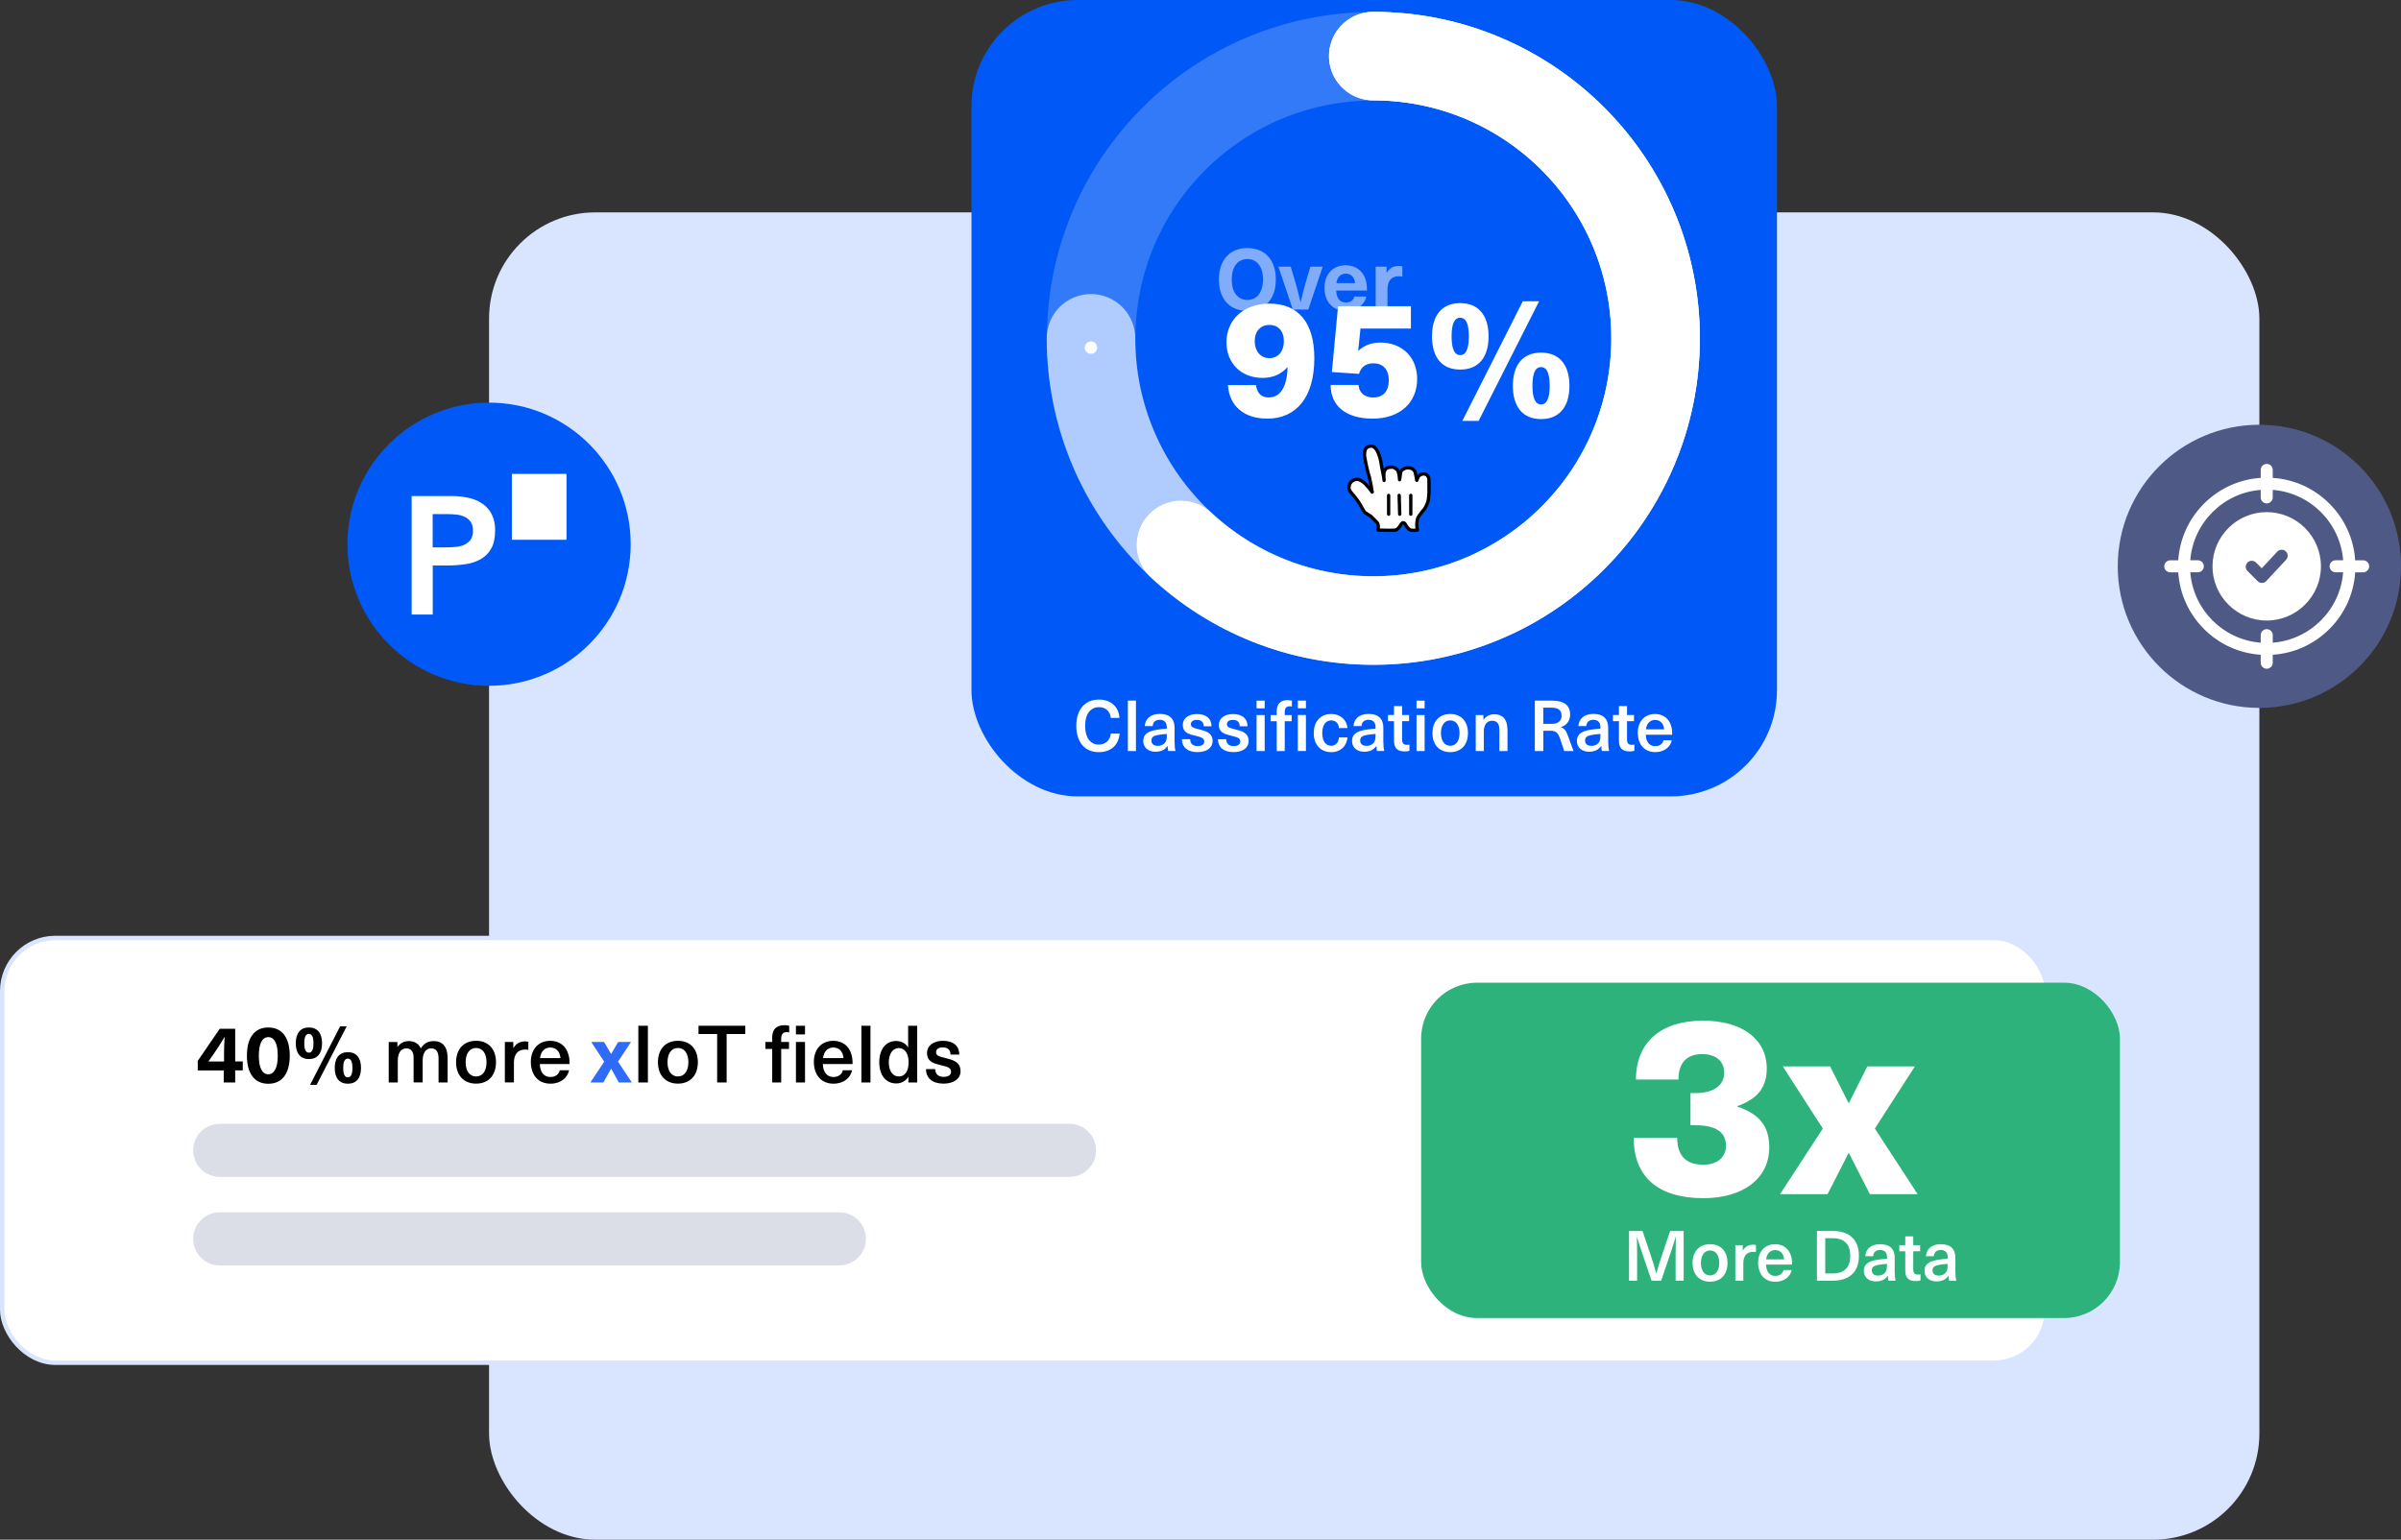 <svg xmlns="http://www.w3.org/2000/svg" id="Layer_2" viewBox="0 0 542.5 348"><rect x="0" y="0" width="542.5" height="348" fill="#333333" stroke="none"/><defs><style>.cls-1{stroke-linejoin:round;}.cls-1,.cls-2,.cls-3,.cls-4,.cls-5,.cls-6,.cls-7{fill:none;}.cls-1,.cls-2,.cls-4,.cls-5,.cls-7{stroke-linecap:round;}.cls-1,.cls-7{stroke:#000;stroke-width:.75px;}.cls-2{opacity:.6;}.cls-2,.cls-3,.cls-4,.cls-5,.cls-8,.cls-6{isolation:isolate;}.cls-2,.cls-4,.cls-5,.cls-6{stroke:#fff;stroke-width:20px;}.cls-9{fill:#0059f7;}.cls-10,.cls-11,.cls-12{fill:#fff;}.cls-13{fill:#d9e4fe;}.cls-14{fill:#2db27c;}.cls-15{fill:#2e6bf8;}.cls-16,.cls-8{fill:#4e5a85;}.cls-5{opacity:.61;}.cls-8,.cls-6{opacity:.2;}.cls-11{stroke:#d9e4fe;stroke-miterlimit:10;}.cls-12{opacity:.5;}</style></defs><g id="Layer_1-2"><rect class="cls-13" x="110.5" y="48" width="400" height="300" rx="24" ry="24"></rect><rect class="cls-11" x=".5" y="212" width="462" height="96" rx="12" ry="12"></rect><rect class="cls-14" x="321.1" y="222.11" width="157.89" height="75.79" rx="12.63" ry="12.63"></rect><path class="cls-8" d="m49.65,254h192c3.31,0,6,2.69,6,6h0c0,3.31-2.69,6-6,6H49.65c-3.31,0-6-2.69-6-6h0c0-3.31,2.69-6,6-6Z"></path><path class="cls-8" d="m49.65,274h140c3.31,0,6,2.69,6,6h0c0,3.31-2.69,6-6,6H49.65c-3.31,0-6-2.69-6-6h0c0-3.31,2.69-6,6-6Z"></path><path class="cls-9" d="m110.5,91h0c17.67,0,32,14.33,32,32h0c0,17.67-14.33,32-32,32h0c-17.67,0-32-14.33-32-32h0c0-17.67,14.33-32,32-32Z"></path><rect class="cls-9" x="219.5" width="182" height="180" rx="24" ry="24"></rect><path class="cls-12" d="m288.27,63.17c0,4.41-2.44,7.1-6.43,7.1s-6.43-2.69-6.43-7.1,2.44-7.1,6.43-7.1,6.43,2.69,6.43,7.1Zm-9.96,0c0,2.86,1.34,4.62,3.53,4.62s3.53-1.76,3.53-4.62-1.34-4.62-3.53-4.62-3.53,1.76-3.53,4.62Z"></path><path class="cls-12" d="m292.11,69.96l-3.26-9.69h2.79l1.13,3.82c.4,1.37.76,2.79,1.07,4.2h.04c.31-1.41.67-2.82,1.07-4.2l1.13-3.82h2.79l-3.26,9.69h-3.47Z"></path><path class="cls-12" d="m306,67.02h2.73c-.38,1.77-2.06,3.24-4.64,3.24-3.05,0-4.83-2.14-4.83-5.23,0-2.86,1.77-5.08,4.81-5.08,2.23,0,3.87,1.26,4.48,3.23.21.67.31,1.41.31,2.48h-6.96c.08,2,1.05,2.71,2.19,2.71,1.07,0,1.78-.57,1.91-1.35Zm-4.05-3.03h4.24c-.17-1.47-1.05-2.14-2.12-2.14s-1.91.67-2.12,2.14Z"></path><path class="cls-12" d="m316.86,60.23v2.31c-.31-.06-.57-.1-.84-.1-1.64,0-2.52,1.03-2.52,2.94v4.58h-2.67v-9.69h2.46v1.37h.04c.65-1.05,1.51-1.53,2.65-1.53.27,0,.61.04.88.11Z"></path><circle class="cls-6" cx="310.29" cy="76.46" r="63.74"></circle><path class="cls-5" d="m246.5,76.46c0,35.23,28.56,63.79,63.79,63.79s63.79-28.56,63.79-63.79-28.56-63.79-63.79-63.79"></path><path class="cls-4" d="m310.29,12.68c35.23,0,63.79,28.56,63.79,63.79s-28.56,63.79-63.79,63.79c-16.79,0-32.06-6.49-43.46-17.09"></path><path class="cls-2" d="m310.29,12.68c35.23,0,63.79,28.56,63.79,63.79,0,25.38-14.82,47.3-36.28,57.57"></path><circle class="cls-10" cx="246.5" cy="78.57" r="1.4"></circle><circle class="cls-10" cx="274.57" cy="119.9" r="1.4"></circle><circle class="cls-10" cx="336.92" cy="129.71" r="1.4"></circle><path class="cls-16" d="m510.5,96h0c17.67,0,32,14.33,32,32h0c0,17.67-14.33,32-32,32h0c-17.67,0-32-14.33-32-32h0c0-17.67,14.33-32,32-32Z"></path><path class="cls-10" d="m308.38,115.85c-.38-.5-.75-1.38-1.5-2.5-.38-.62-1.5-1.88-1.88-2.38-.25-.5-.25-.75-.12-1.25.12-.75.88-1.38,1.75-1.38.62,0,1.25.5,1.75.88.25.25.62.75.88,1s.25.38.5.62c.25.38.38.62.25.12-.12-.62-.25-1.62-.5-2.62-.12-.75-.25-.88-.38-1.38-.12-.62-.25-1-.38-1.62-.12-.38-.25-1.38-.38-1.88-.12-.62-.12-1.75.38-2.25.38-.38,1.12-.5,1.62-.25.62.38,1,1.25,1.12,1.62.25.62.5,1.5.62,2.5.25,1.25.62,3.12.62,3.5,0-.5-.12-1.38,0-1.88.12-.38.38-.88.88-1,.38-.12.75-.12,1.12-.12.38.12.75.38,1,.62.5.75.5,2.38.5,2.25.12-.5.12-1.5.38-2,.12-.25.62-.5.88-.62.38-.12.88-.12,1.25,0,.25,0,.75.38.88.62.25.38.38,1.62.5,2.12,0,.12.12-.5.38-.88.5-.75,2.25-1,2.38.75v2.88c0,.5-.12,1.62-.25,2.12-.12.38-.5,1.25-.88,1.75,0,0-1.38,1.5-1.5,2.25s-.12.75-.12,1.25.12,1.12.12,1.12c0,0-1,.12-1.5,0s-1.12-1-1.25-1.38c-.25-.38-.62-.38-.88,0-.25.5-.88,1.38-1.38,1.38-.88.12-2.62,0-3.88,0,0,0,.25-1.25-.25-1.75l-1.38-1.38-1.38-.88Z"></path><path class="cls-1" d="m308.38,115.85c-.38-.5-.75-1.38-1.5-2.5-.38-.62-1.5-1.88-1.88-2.38-.25-.5-.25-.75-.12-1.25.12-.75.88-1.38,1.75-1.38.62,0,1.25.5,1.75.88.25.25.62.75.88,1s.25.38.5.62c.25.38.38.62.25.12-.12-.62-.25-1.62-.5-2.62-.12-.75-.25-.88-.38-1.38-.12-.62-.25-1-.38-1.62-.12-.38-.25-1.38-.38-1.88-.12-.62-.12-1.75.38-2.25.38-.38,1.12-.5,1.62-.25.62.38,1,1.25,1.12,1.62.25.62.5,1.5.62,2.5.25,1.25.62,3.12.62,3.5,0-.5-.12-1.38,0-1.88.12-.38.38-.88.88-1,.38-.12.75-.12,1.12-.12.38.12.75.38,1,.62.5.75.5,2.38.5,2.25.12-.5.12-1.5.38-2,.12-.25.62-.5.88-.62.38-.12.88-.12,1.25,0,.25,0,.75.38.88.62.25.38.38,1.62.5,2.12,0,.12.12-.5.38-.88.5-.75,2.25-1,2.38.75v2.88c0,.5-.12,1.62-.25,2.12-.12.38-.5,1.25-.88,1.75,0,0-1.38,1.5-1.5,2.25s-.12.75-.12,1.25.12,1.12.12,1.12c0,0-1,.12-1.5,0s-1.12-1-1.25-1.38c-.25-.38-.62-.38-.88,0-.25.5-.88,1.38-1.38,1.38-.88.12-2.62,0-3.88,0,0,0,.25-1.25-.25-1.75l-1.38-1.38-1.38-.88Z"></path><path class="cls-7" d="m318.76,116.22v-4.25"></path><path class="cls-7" d="m316.26,116.22l-.12-4.25"></path><path class="cls-7" d="m313.76,111.97v4.25"></path><path class="cls-10" d="m277.46,87.03h6.33c.22,1.84,1.22,2.8,2.87,2.8,2.36,0,4.13-1.95,4.27-6.81h-.07c-1.4,1.58-3.28,2.39-5.6,2.39-4.82,0-8.14-3.31-8.14-8.03,0-5.23,3.98-8.76,9.72-8.76,6.41,0,10.13,4.16,10.13,12.37,0,8.66-3.98,13.63-10.64,13.63-5.19,0-8.58-2.8-8.88-7.59Zm12.63-9.94c0-2.21-1.25-3.65-3.28-3.65s-3.31,1.47-3.31,3.68,1.29,3.83,3.31,3.83,3.28-1.55,3.28-3.87Z"></path><path class="cls-10" d="m307.4,74.25l-.52,5.01h.07c1.29-1.22,3.02-1.84,4.93-1.84,4.93,0,8.32,3.35,8.32,8.21,0,5.49-4.01,8.99-10.05,8.99s-9.5-2.87-9.5-7.62h6.33c.04,1.8,1.47,2.84,3.24,2.84,2.28,0,3.57-1.36,3.57-3.9s-1.4-3.83-3.5-3.83c-1.77,0-2.87.99-3.21,2.39l-6.15-.41,1.4-14.88h16.46v5.05h-11.42Z"></path><path class="cls-10" d="m336.34,76.02c0,4.83-2.32,7.51-6.41,7.51s-6.37-2.69-6.37-7.51,2.28-7.51,6.37-7.51,6.41,2.73,6.41,7.51Zm-8.36,0c0,2.84.66,4.24,1.95,4.24s1.95-1.4,1.95-4.24-.63-4.2-1.95-4.2-1.95,1.4-1.95,4.2Zm2.43,19.11l13.66-27.03h3.68l-13.66,27.03h-3.68Zm24.2-7.92c0,4.79-2.32,7.51-6.41,7.51s-6.37-2.73-6.37-7.51,2.28-7.51,6.37-7.51,6.41,2.69,6.41,7.51Zm-8.36,0c0,2.8.66,4.2,1.95,4.2s1.95-1.4,1.95-4.2-.63-4.24-1.95-4.24-1.95,1.4-1.95,4.24Z"></path><path class="cls-10" d="m512.16,115.75c-6.76,0-12.25,5.5-12.25,12.25s5.5,12.25,12.25,12.25,12.25-5.5,12.25-12.25-5.5-12.25-12.25-12.25Zm4.37,10.78l-4.46,4.79c-.51.55-1.37.58-1.92.07-.01-.01-.02-.02-.03-.03l-2.3-2.3c-.53-.53-.53-1.39,0-1.92.53-.53,1.39-.53,1.92,0l1.3,1.3,3.5-3.76c.51-.55,1.37-.58,1.92-.07.55.51.58,1.37.07,1.92Z"></path><path class="cls-10" d="m533.95,126.64h-1.8c-.32-4.84-2.36-9.35-5.82-12.81-3.46-3.46-7.97-5.5-12.81-5.82v-1.8c0-.75-.61-1.36-1.36-1.36s-1.36.61-1.36,1.36v1.8c-4.84.32-9.35,2.36-12.81,5.82-3.46,3.46-5.5,7.97-5.82,12.81h-1.8c-.75,0-1.36.61-1.36,1.36s.61,1.36,1.36,1.36h1.8c.32,4.84,2.36,9.35,5.82,12.81,3.46,3.46,7.97,5.5,12.81,5.82v1.8c0,.75.61,1.36,1.36,1.36s1.36-.61,1.36-1.36v-1.8c4.84-.32,9.35-2.36,12.81-5.82,3.46-3.46,5.5-7.97,5.82-12.81h1.8c.75,0,1.36-.61,1.36-1.36s-.61-1.36-1.36-1.36Zm-20.43,18.62v-1.7c0-.75-.61-1.36-1.36-1.36s-1.36.61-1.36,1.36v1.7c-8.47-.66-15.25-7.44-15.91-15.91h1.7c.75,0,1.36-.61,1.36-1.36s-.61-1.36-1.36-1.36h-1.7c.66-8.47,7.44-15.25,15.91-15.91v1.7c0,.75.61,1.36,1.36,1.36s1.36-.61,1.36-1.36v-1.7c8.47.66,15.25,7.44,15.91,15.91h-1.7c-.75,0-1.36.61-1.36,1.36s.61,1.36,1.36,1.36h1.7c-.66,8.47-7.44,15.25-15.91,15.91Z"></path><path d="m53.14,241.94v2.72h-2.59v-2.72h-5.87v-2.16l4.97-7.26h3.49v7.38h1.71v2.03h-1.71Zm-2.52-2.03v-1.48c0-1.35.04-2.68.13-4.03h-.04c-.76,1.3-1.57,2.56-2.43,3.82l-1.19,1.69h3.53Z"></path><path d="m65.47,238.59c0,4.07-1.73,6.36-4.84,6.36s-4.84-2.29-4.84-6.36,1.73-6.36,4.84-6.36,4.84,2.3,4.84,6.36Zm-6.99,0c0,2.7.76,4.21,2.14,4.21s2.14-1.51,2.14-4.21-.76-4.18-2.14-4.18-2.14,1.51-2.14,4.18Z"></path><path d="m72.77,235.8c0,2.29-1.06,3.57-2.97,3.57s-2.97-1.28-2.97-3.57,1.06-3.57,2.97-3.57,2.97,1.28,2.97,3.57Zm-4.02,0c0,1.42.34,2.12,1.04,2.12s1.04-.7,1.04-2.12-.34-2.12-1.04-2.12-1.04.7-1.04,2.12Zm1.31,9.4l6.79-13.22h1.48l-6.79,13.22h-1.48Zm11.51-3.82c0,2.29-1.06,3.56-2.97,3.56s-2.97-1.28-2.97-3.56,1.06-3.57,2.97-3.57,2.97,1.28,2.97,3.57Zm-4.02,0c0,1.42.34,2.12,1.04,2.12s1.04-.7,1.04-2.12-.34-2.12-1.04-2.12-1.04.7-1.04,2.12Z"></path><path d="m101.14,239.02v5.64h-2.05v-5.44c0-1.62-.63-2.27-1.66-2.27-1.21,0-1.93,1.03-1.93,2.77v4.93h-2.05v-5.65c0-1.3-.58-2.05-1.64-2.05-1.22,0-1.93,1.04-1.93,2.81v4.9h-2.05v-9.15h1.96v1.1h.04c.65-.88,1.46-1.31,2.54-1.31,1.26,0,2.23.58,2.7,1.66.67-1.04,1.55-1.66,2.93-1.66,1.94,0,3.13,1.26,3.13,3.73Z"></path><path d="m112.07,240.08c0,2.97-1.73,4.84-4.5,4.84s-4.52-1.87-4.52-4.84,1.75-4.84,4.52-4.84,4.5,1.87,4.5,4.84Zm-6.86,0c0,1.98.9,3.22,2.36,3.22s2.36-1.24,2.36-3.22-.9-3.22-2.36-3.22-2.36,1.24-2.36,3.22Z"></path><path d="m119.38,235.47v1.82c-.25-.05-.49-.07-.72-.07-1.64,0-2.54,1.04-2.54,2.95v4.48h-2.05v-9.15h1.91v1.35h.04c.61-.99,1.48-1.48,2.61-1.48.23,0,.52.04.76.09Z"></path><path d="m126.47,241.9h2.11c-.34,1.64-1.82,3.03-4.21,3.03-2.79,0-4.43-2-4.43-4.95,0-2.7,1.62-4.74,4.39-4.74,2.09,0,3.6,1.21,4.11,3.12.18.58.25,1.26.25,2.14h-6.72c.07,2.07,1.12,2.92,2.39,2.92,1.17,0,1.93-.63,2.11-1.51Zm-4.46-2.75h4.63c-.14-1.6-1.08-2.39-2.3-2.39s-2.14.81-2.32,2.39Z"></path><path class="cls-15" d="m142.76,244.66h-2.93l-1.73-3.1h-.04l-1.73,3.1h-2.94l3.13-4.7-2.93-4.45h2.9l1.57,2.68h.04l1.57-2.68h2.9l-2.93,4.45,3.13,4.7Z"></path><path d="m144.23,244.66v-12.82h2.16v12.82h-2.16Z"></path><path d="m157.68,240.08c0,2.97-1.73,4.84-4.5,4.84s-4.52-1.87-4.52-4.84,1.75-4.84,4.52-4.84,4.5,1.87,4.5,4.84Zm-6.86,0c0,1.98.9,3.22,2.36,3.22s2.36-1.24,2.36-3.22-.9-3.22-2.36-3.22-2.36,1.24-2.36,3.22Z"></path><path d="m164.18,233.71v10.95h-2.14v-10.95h-4.21v-1.87h10.57v1.87h-4.21Z"></path><path d="m174.47,234.54c0-1.89.97-2.83,2.77-2.83.38,0,.81.07,1.08.13v1.51c-.13-.04-.32-.07-.5-.07-.88,0-1.31.41-1.31,1.49v.74h1.76v1.57h-1.76v7.58h-2.03v-7.58h-1.55v-1.57h1.55v-.97Zm7.42-.74h-2.05v-1.96h2.05v1.96Zm0,1.71v9.15h-2.05v-9.15h2.05Z"></path><path d="m190.42,241.9h2.11c-.34,1.64-1.82,3.03-4.21,3.03-2.79,0-4.43-2-4.43-4.95,0-2.7,1.62-4.74,4.39-4.74,2.09,0,3.6,1.21,4.11,3.12.18.58.25,1.26.25,2.14h-6.72c.07,2.07,1.12,2.92,2.39,2.92,1.17,0,1.93-.63,2.11-1.51Zm-4.46-2.75h4.63c-.14-1.6-1.08-2.39-2.3-2.39s-2.14.81-2.32,2.39Z"></path><path d="m194.63,244.66v-12.82h2.05v12.82h-2.05Z"></path><path d="m205.25,244.66v-1.26h-.04c-.54.94-1.57,1.48-2.72,1.48-2.32,0-3.82-1.87-3.82-4.79s1.48-4.81,3.8-4.81c1.13,0,2.16.52,2.68,1.42h.04v-4.86h2.05v12.82h-2Zm-4.43-4.57c0,1.94.88,3.21,2.27,3.21s2.21-1.22,2.21-3.21-.88-3.21-2.21-3.21-2.27,1.26-2.27,3.21Z"></path><path d="m216.74,238.35h-1.98c0-1.1-.65-1.62-1.75-1.62-.95,0-1.51.41-1.51,1.08,0,.79.63.95,2.07,1.31,1.67.43,3.46.83,3.46,3.01,0,1.66-1.48,2.79-3.84,2.79s-3.94-1.1-3.96-3.28h2.09c0,1.12.68,1.75,1.91,1.75,1.04,0,1.66-.45,1.66-1.13,0-.94-.72-1.12-2.3-1.51-1.53-.38-3.13-.72-3.13-2.77,0-1.62,1.44-2.74,3.58-2.74,2.32,0,3.69,1.08,3.71,3.12Z"></path><path class="cls-10" d="m399.19,241.54c0,4.21-2.05,6.82-6.65,8.47v.11c5,1.65,7.22,4.43,7.22,9.21,0,7.05-5.91,11.48-14.89,11.48-10.17,0-15.74-4.77-15.74-13.64h9.83c0,4.04,1.99,6.08,5.91,6.08,3.07,0,5.11-1.65,5.11-4.26,0-3.07-2.22-4.66-6.88-4.66h-1.14v-7.27h1.25c3.98,0,6.37-1.82,6.37-4.55s-1.93-4.26-5-4.26c-3.41,0-5.34,1.93-5.34,5.74h-9.6c0-8.35,5.57-13.3,15.12-13.3,8.92,0,14.44,4.2,14.44,10.86Z"></path><path class="cls-10" d="m433.29,269.9h-10.8l-4.72-9.26h-.11l-4.72,9.26h-10.74l9.66-14.83-9.04-14.04h10.69l4.15,8.24h.11l4.15-8.24h10.74l-9.04,14.04,9.66,14.83Z"></path><path class="cls-10" d="m378.6,289.46v-5.65c0-1.42.02-2.84.06-4.26h-.03c-.43,1.42-.88,2.82-1.36,4.23l-1.94,5.68h-2.16l-1.94-5.68c-.47-1.4-.93-2.81-1.36-4.23h-.03c.05,1.42.06,2.84.06,4.26v5.65h-1.83v-11.24h3.05l1.81,5.35c.47,1.39.91,2.82,1.29,4.23h.03c.39-1.4.84-2.84,1.31-4.23l1.81-5.35h3.05v11.24h-1.83Z"></path><path class="cls-10" d="m390.33,285.45c0,2.6-1.51,4.24-3.94,4.24s-3.96-1.64-3.96-4.24,1.53-4.24,3.96-4.24,3.94,1.64,3.94,4.24Zm-6.01,0c0,1.74.79,2.82,2.07,2.82s2.07-1.09,2.07-2.82-.79-2.82-2.07-2.82-2.07,1.09-2.07,2.82Z"></path><path class="cls-10" d="m396.75,281.41v1.59c-.22-.05-.43-.06-.63-.06-1.44,0-2.22.92-2.22,2.59v3.93h-1.8v-8.02h1.67v1.18h.03c.54-.87,1.3-1.29,2.29-1.29.21,0,.46.03.66.08Z"></path><path class="cls-10" d="m402.97,287.05h1.85c-.3,1.44-1.59,2.65-3.69,2.65-2.45,0-3.88-1.75-3.88-4.34,0-2.37,1.42-4.15,3.85-4.15,1.83,0,3.16,1.06,3.6,2.73.16.51.22,1.11.22,1.88h-5.89c.06,1.81.98,2.56,2.1,2.56,1.03,0,1.69-.55,1.85-1.33Zm-3.91-2.41h4.06c-.13-1.4-.95-2.1-2.02-2.1s-1.88.71-2.04,2.1Z"></path><path class="cls-10" d="m414.13,278.22c3.76,0,5.89,2.02,5.89,5.62s-2.13,5.62-5.89,5.62h-3.6v-11.24h3.6Zm-1.72,9.6h1.69c2.62,0,3.96-1.36,3.96-3.98s-1.34-3.98-3.96-3.98h-1.69v7.95Z"></path><path class="cls-10" d="m428.1,284.35v3c0,.95.08,1.61.21,2.11h-1.63c-.08-.35-.11-.74-.11-1.12h-.03c-.58.85-1.48,1.29-2.7,1.29-1.67,0-2.71-1.01-2.71-2.38s.77-2.16,3.08-2.52c.65-.11,1.59-.21,2.16-.24v-.31c0-1.18-.65-1.66-1.56-1.66-.99,0-1.53.55-1.58,1.4h-1.77c.08-1.52,1.18-2.71,3.35-2.71s3.3,1.04,3.3,3.14Zm-1.74,1.31c-.54.03-1.31.11-1.85.21-1.15.19-1.58.54-1.58,1.26s.5,1.18,1.42,1.18c.55,0,1.09-.17,1.45-.54.43-.44.55-.87.55-1.72v-.39Z"></path><path class="cls-10" d="m433.93,288.01v1.4c-.27.08-.68.14-1.01.14-1.69,0-2.43-.71-2.43-2.46v-4.28h-1.34v-1.37h1.34v-2h1.8v2h1.56v1.37h-1.56v4.01c0,.9.3,1.26,1.09,1.26.21,0,.43-.03.55-.08Z"></path><path class="cls-10" d="m441.81,284.35v3c0,.95.08,1.61.21,2.11h-1.63c-.08-.35-.11-.74-.11-1.12h-.03c-.58.85-1.48,1.29-2.7,1.29-1.67,0-2.71-1.01-2.71-2.38s.77-2.16,3.08-2.52c.65-.11,1.59-.21,2.16-.24v-.31c0-1.18-.65-1.66-1.56-1.66-.99,0-1.53.55-1.58,1.4h-1.77c.08-1.52,1.18-2.71,3.35-2.71s3.3,1.04,3.3,3.14Zm-1.74,1.31c-.54.03-1.31.11-1.85.21-1.15.19-1.58.54-1.58,1.26s.5,1.18,1.42,1.18c.55,0,1.09-.17,1.45-.54.43-.44.55-.87.55-1.72v-.39Z"></path><g id="Group_5846" class="cls-3"><path id="Path_39756" class="cls-10" d="m115.66,107.11h12.34v14.89h-12.34v-14.89Z"></path><g id="Group_5839"><path id="Path_39745" class="cls-10" d="m93,112.11h9c1.25,0,2.5.12,3.73.38,1.12.22,2.19.65,3.15,1.27.91.59,1.66,1.41,2.18,2.38.58,1.16.85,2.44.81,3.73,0,1.69-.29,3.05-.86,4.08-.55,1-1.36,1.83-2.35,2.4-1.05.59-2.22.99-3.42,1.16-1.35.2-2.7.3-4.06.3h-3.4v11.08h-4.77v-26.77Zm7.64,11.6c.68,0,1.39-.02,2.12-.08.7-.04,1.38-.19,2.02-.45.59-.24,1.12-.63,1.51-1.13.43-.62.63-1.37.58-2.12.03-.7-.15-1.39-.53-1.99-.35-.49-.82-.88-1.36-1.13-.58-.27-1.21-.45-1.85-.5-.65-.08-1.31-.11-1.96-.11h-3.41v7.52h2.87Z"></path></g></g><path class="cls-10" d="m252.93,162.26h-1.94c-.16-1.5-1.17-2.43-2.69-2.43-1.94,0-3.12,1.6-3.12,4.23s1.17,4.23,3.07,4.23c1.52,0,2.54-.93,2.75-2.48h1.97c-.22,2.61-1.98,4.19-4.72,4.19-3.14,0-5.06-2.26-5.06-5.94s1.94-5.94,5.11-5.94c2.79,0,4.51,1.73,4.63,4.15Z"></path><path class="cls-10" d="m254.84,169.75v-11.4h1.82v11.4h-1.82Z"></path><path class="cls-10" d="m265.39,164.56v3.04c0,.96.08,1.63.21,2.14h-1.65c-.08-.35-.11-.75-.11-1.14h-.03c-.59.86-1.5,1.31-2.74,1.31-1.7,0-2.75-1.02-2.75-2.42s.78-2.19,3.12-2.56c.66-.11,1.62-.21,2.19-.24v-.32c0-1.2-.66-1.68-1.58-1.68-1.01,0-1.55.56-1.6,1.42h-1.79c.08-1.54,1.2-2.75,3.39-2.75s3.35,1.06,3.35,3.18Zm-1.76,1.33c-.54.03-1.33.11-1.87.21-1.17.19-1.6.54-1.6,1.28s.51,1.2,1.44,1.2c.56,0,1.1-.18,1.47-.54.43-.45.56-.88.56-1.74v-.4Z"></path><path class="cls-10" d="m273.73,164.15h-1.76c0-.98-.58-1.44-1.55-1.44-.85,0-1.34.37-1.34.96,0,.7.56.85,1.84,1.17,1.49.38,3.07.74,3.07,2.67,0,1.47-1.31,2.48-3.41,2.48s-3.51-.98-3.52-2.91h1.86c0,.99.61,1.55,1.7,1.55.93,0,1.47-.4,1.47-1.01,0-.83-.64-.99-2.05-1.34-1.36-.34-2.79-.64-2.79-2.46,0-1.44,1.28-2.43,3.19-2.43,2.06,0,3.28.96,3.3,2.77Z"></path><path class="cls-10" d="m281.87,164.15h-1.76c0-.98-.58-1.44-1.55-1.44-.85,0-1.34.37-1.34.96,0,.7.56.85,1.84,1.17,1.49.38,3.07.74,3.07,2.67,0,1.47-1.31,2.48-3.41,2.48s-3.5-.98-3.52-2.91h1.86c0,.99.61,1.55,1.7,1.55.93,0,1.47-.4,1.47-1.01,0-.83-.64-.99-2.05-1.34-1.36-.34-2.79-.64-2.79-2.46,0-1.44,1.28-2.43,3.19-2.43,2.06,0,3.28.96,3.3,2.77Z"></path><path class="cls-10" d="m283.92,160.1v-1.74h1.83v1.74h-1.83Zm0,9.65v-8.13h1.83v8.13h-1.83Z"></path><path class="cls-10" d="m288.48,160.75c0-1.68.86-2.51,2.46-2.51.34,0,.72.06.96.11v1.34c-.11-.03-.29-.06-.45-.06-.78,0-1.17.37-1.17,1.33v.66h1.57v1.39h-1.57v6.74h-1.81v-6.74h-1.38v-1.39h1.38v-.87Zm6.59-.66h-1.83v-1.74h1.83v1.74Zm0,1.52v8.13h-1.83v-8.13h1.83Z"></path><path class="cls-10" d="m304.46,164.56h-1.91c-.08-1.06-.77-1.74-1.76-1.74-1.28,0-2.03,1.09-2.03,2.87s.75,2.87,2.03,2.87c.99,0,1.67-.78,1.75-1.89h1.92c-.16,1.97-1.57,3.33-3.67,3.33-2.4,0-3.95-1.67-3.95-4.31s1.55-4.31,3.95-4.31c2.08,0,3.51,1.33,3.67,3.18Z"></path><path class="cls-10" d="m312.56,164.56v3.04c0,.96.08,1.63.21,2.14h-1.65c-.08-.35-.11-.75-.11-1.14h-.03c-.59.86-1.5,1.31-2.74,1.31-1.7,0-2.75-1.02-2.75-2.42s.79-2.19,3.12-2.56c.66-.11,1.62-.21,2.19-.24v-.32c0-1.2-.66-1.68-1.58-1.68-1.01,0-1.55.56-1.6,1.42h-1.79c.08-1.54,1.2-2.75,3.39-2.75s3.35,1.06,3.35,3.18Zm-1.76,1.33c-.54.03-1.33.11-1.87.21-1.17.19-1.6.54-1.6,1.28s.51,1.2,1.44,1.2c.56,0,1.1-.18,1.47-.54.43-.45.56-.88.56-1.74v-.4Z"></path><path class="cls-10" d="m318.46,168.28v1.42c-.27.08-.69.14-1.02.14-1.71,0-2.47-.72-2.47-2.5v-4.34h-1.36v-1.39h1.36v-2.03h1.83v2.03h1.58v1.39h-1.58v4.07c0,.91.3,1.28,1.1,1.28.21,0,.43-.03.56-.08Z"></path><path class="cls-10" d="m320.06,160.1v-1.74h1.83v1.74h-1.83Zm0,9.65v-8.13h1.83v8.13h-1.83Z"></path><path class="cls-10" d="m331.68,165.69c0,2.64-1.54,4.31-4,4.31s-4.02-1.67-4.02-4.31,1.55-4.31,4.02-4.31,4,1.66,4,4.31Zm-6.1,0c0,1.76.8,2.87,2.1,2.87s2.1-1.1,2.1-2.87-.8-2.87-2.1-2.87-2.1,1.1-2.1,2.87Z"></path><path class="cls-10" d="m340.61,164.77v4.98h-1.83v-4.82c0-1.46-.62-2.03-1.65-2.03s-1.86.78-1.86,2.34v4.51h-1.83v-8.13h1.73v1.06h.03c.51-.74,1.36-1.25,2.43-1.25,1.84,0,2.96,1.12,2.96,3.35Z"></path><path class="cls-10" d="m350.7,158.35c2.8,0,4.07,1.17,4.07,3.15,0,1.42-.82,2.5-2.11,2.82v.03c.82.27,1.18.75,1.7,2.18l1.17,3.22h-2.1l-.96-2.87c-.45-1.28-.94-1.71-2.11-1.71h-1.65v4.58h-1.92v-11.4h3.92Zm-2,5.25h1.91c1.58,0,2.24-.77,2.22-1.9,0-1.22-.83-1.76-2.34-1.76h-1.79v3.67Z"></path><path class="cls-10" d="m363.37,164.56v3.04c0,.96.08,1.63.21,2.14h-1.65c-.08-.35-.11-.75-.11-1.14h-.03c-.59.86-1.5,1.31-2.74,1.31-1.7,0-2.75-1.02-2.75-2.42s.78-2.19,3.12-2.56c.66-.11,1.62-.21,2.19-.24v-.32c0-1.2-.66-1.68-1.58-1.68-1.01,0-1.55.56-1.6,1.42h-1.79c.08-1.54,1.2-2.75,3.39-2.75s3.34,1.06,3.34,3.18Zm-1.76,1.33c-.54.03-1.33.11-1.87.21-1.17.19-1.6.54-1.6,1.28s.51,1.2,1.44,1.2c.56,0,1.1-.18,1.47-.54.43-.45.56-.88.56-1.74v-.4Z"></path><path class="cls-10" d="m369.28,168.28v1.42c-.27.08-.69.14-1.02.14-1.71,0-2.46-.72-2.46-2.5v-4.34h-1.36v-1.39h1.36v-2.03h1.82v2.03h1.58v1.39h-1.58v4.07c0,.91.3,1.28,1.1,1.28.21,0,.43-.03.56-.08Z"></path><path class="cls-10" d="m375.87,167.3h1.87c-.3,1.46-1.62,2.69-3.75,2.69-2.48,0-3.94-1.78-3.94-4.4,0-2.4,1.44-4.21,3.91-4.21,1.86,0,3.2,1.07,3.65,2.77.16.51.22,1.12.22,1.91h-5.97c.06,1.84.99,2.59,2.13,2.59,1.04,0,1.71-.56,1.87-1.34Zm-3.97-2.45h4.11c-.13-1.42-.96-2.13-2.05-2.13s-1.9.72-2.06,2.13Z"></path></g></svg>